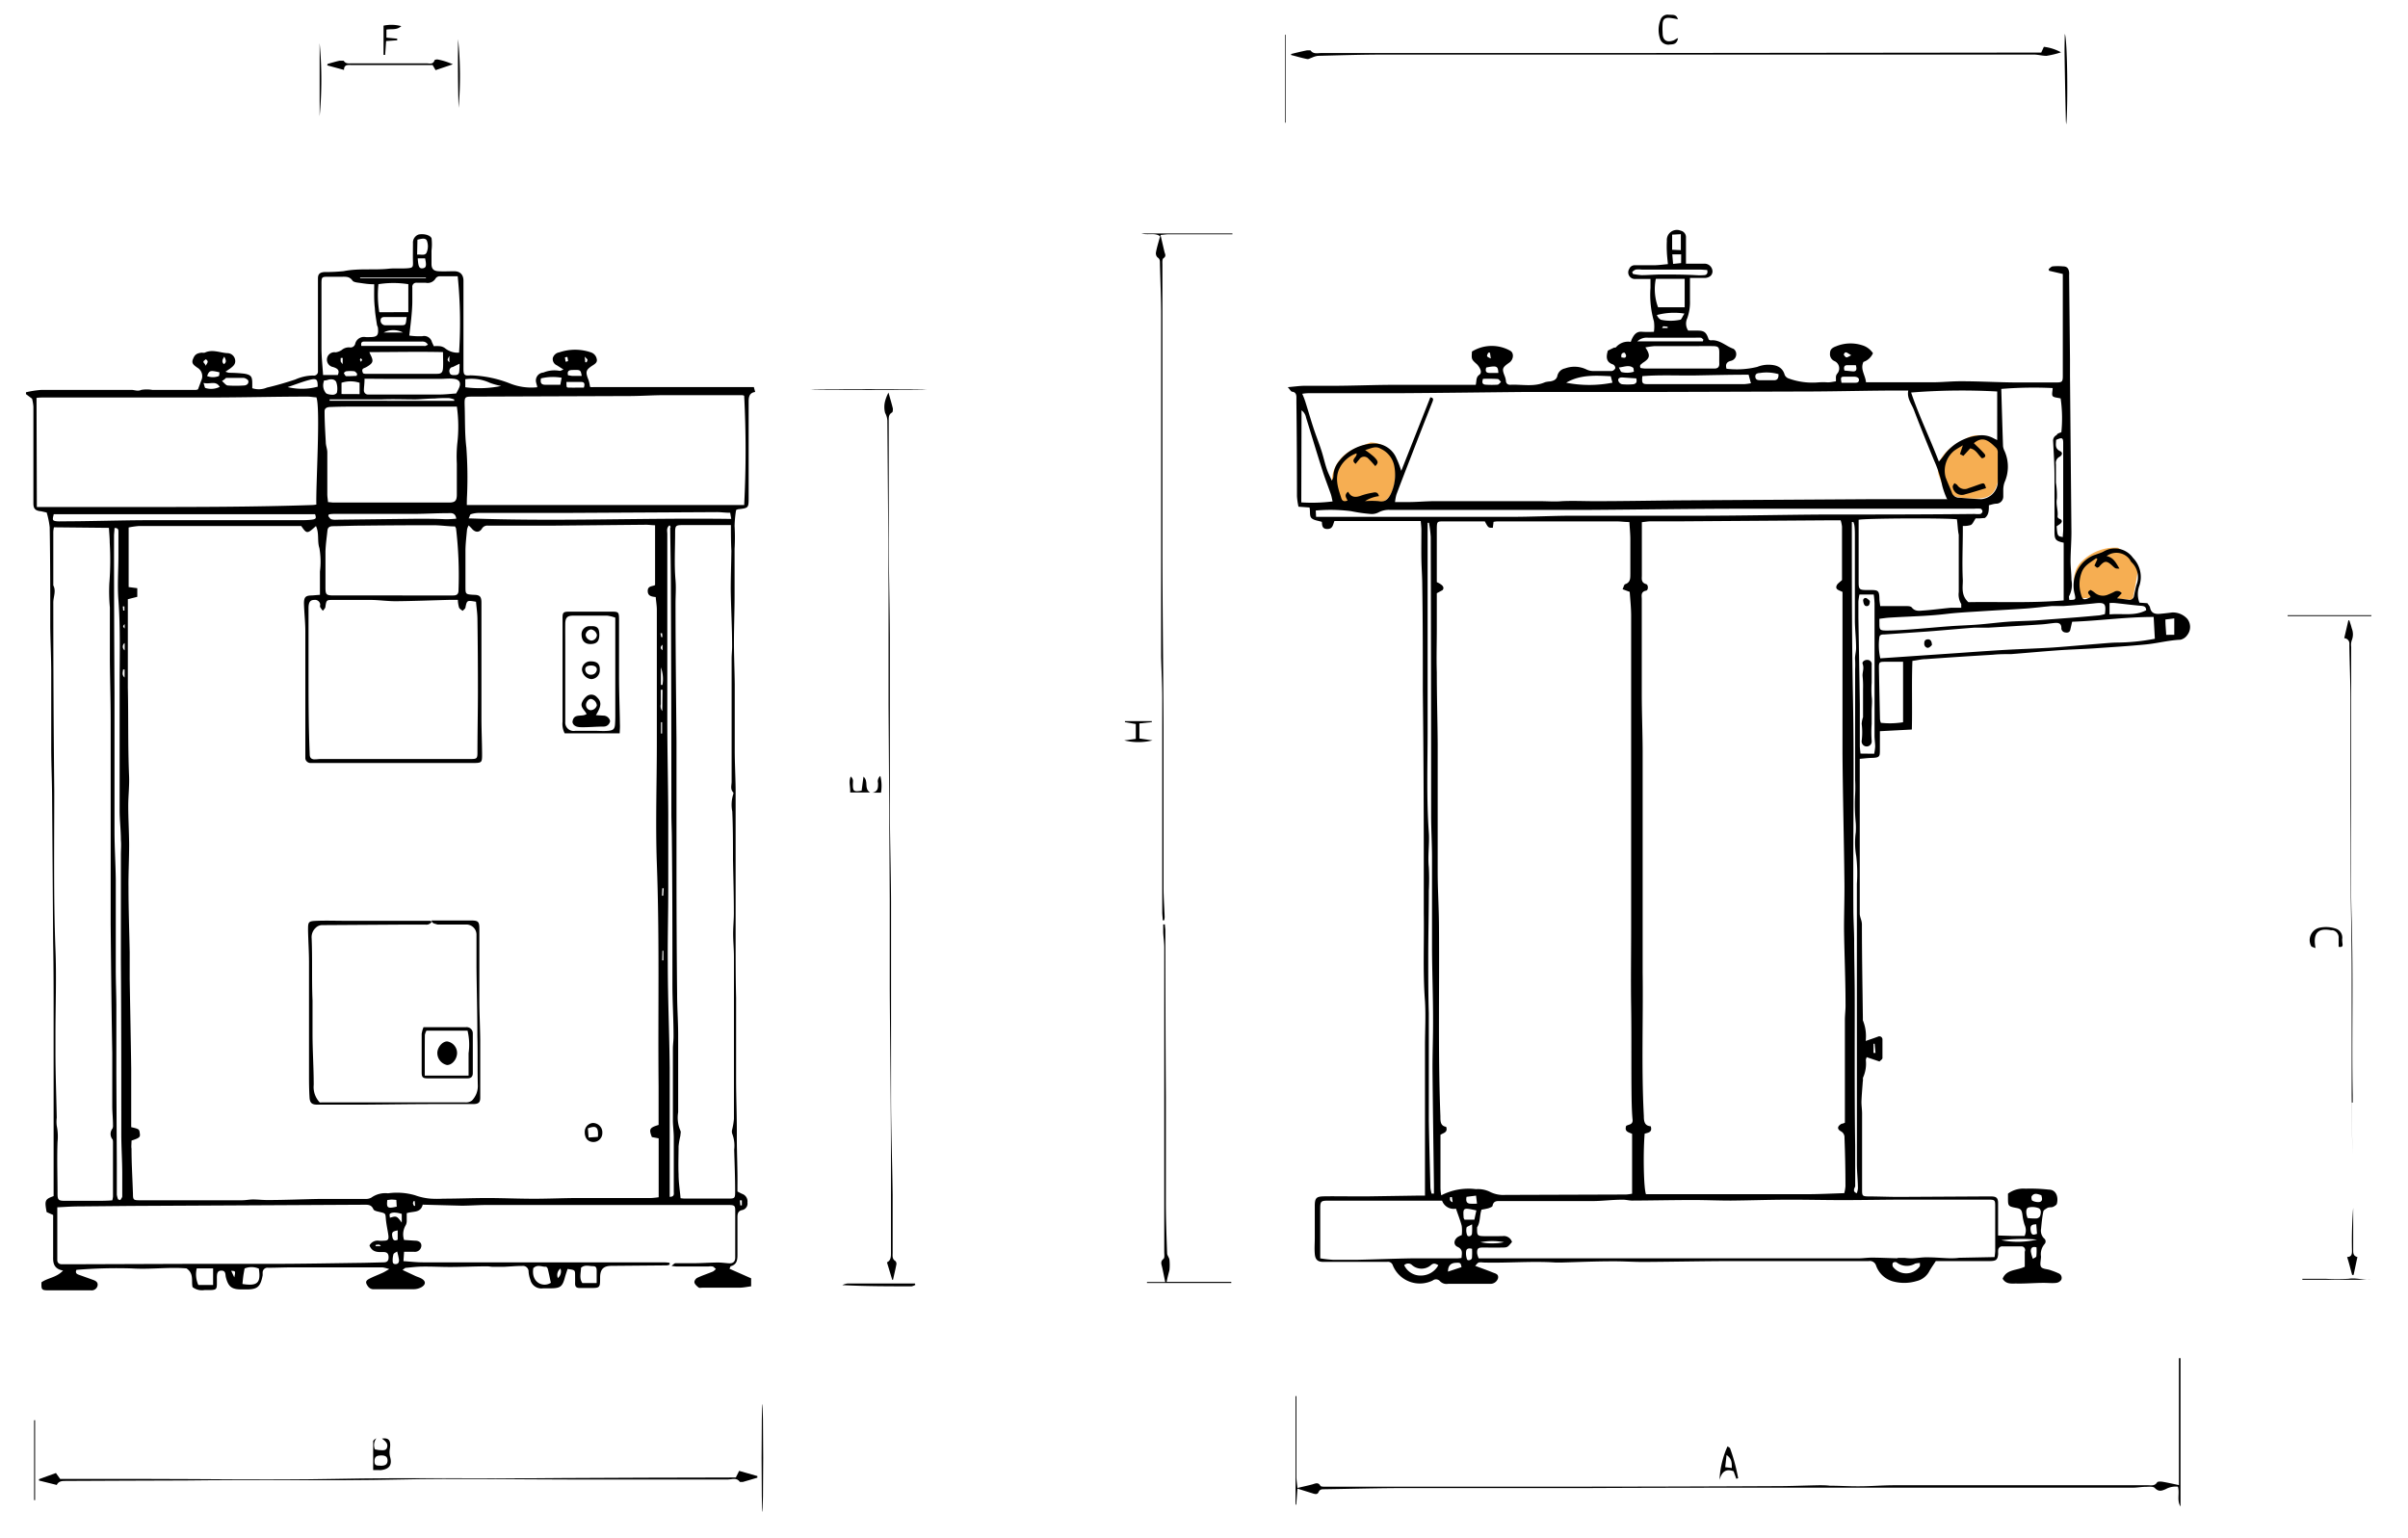 <svg xmlns="http://www.w3.org/2000/svg" viewBox="0 0 301.35 192.46"><defs><style>.cls-1{fill:#fff;}.cls-2{fill:#f6ae52;}</style></defs><g id="Livello_2" data-name="Livello 2"><g id="Livello_1-2" data-name="Livello 1"><rect class="cls-1" width="301.35" height="192.46"/><path class="cls-2" d="M169.82,56.05a4.59,4.59,0,0,0-3.16,4.5c.16,2.17,1.5,3,3.66,2.83s4.17-.16,4.34-4.16-3.17-3.84-3.17-3.84l-1.67.67"/><path class="cls-2" d="M245.82,55.05c-2,.83-3.83,2.67-3.16,4.5s.83,2.67,3.66,2.83,3.5-.33,4-3.5-.83-4-2.16-4.33a2.84,2.84,0,0,0-2.34.5"/><path class="cls-2" d="M266.87,75.05a15.08,15.08,0,0,1-3.25-.37l-3.75.25s-1.13-3.13.75-4.75A5.93,5.93,0,0,1,265,68.55c.5.13,2.63,2.13,2.5,3.13s-.62,3.37-.62,3.37"/><path d="M163.88,63.52l-1.38-.1a8.23,8.23,0,0,1-.19-1.32q0-5.85-.07-11.7c0-.21,0-.43,0-.64s0-.67-.52-.73c-.16,0-.29-.28-.56-.57.83-.07,1.43-.16,2-.17,1.14,0,2.27,0,3.41,0,2.43,0,4.86-.1,7.29-.12,3.31,0,6.62,0,9.94,0h.88c.13-.5,0-.94.45-1.26s0-1-.28-1.3c-.71-.63-.71-.63-.64-1.61a4.72,4.72,0,0,1,4.75-.12c.54.25.48,1.13-.08,1.51-.9.62-.94.77-.55,1.74a2.42,2.42,0,0,1,.13.53c0,.31.22.52.55.5,1.45-.07,2.94.3,4.35-.32a3.17,3.17,0,0,1,.64-.1c.44-.08.81-.22.91-.75a1.21,1.21,0,0,1,.95-.88,3.44,3.44,0,0,1,2.67.13,2,2,0,0,0,.79.2c.79,0,1.59,0,2.39,0a.62.62,0,0,0,.44-.36.54.54,0,0,0-.28-.46c-.85-.28-.91-.89-.65-1.74l.77-.37c.08,0,.22,0,.26-.07a2,2,0,0,1,1.83-.65c.07-.16.11-.3.18-.43.26-.51.58-.91,1.26-.83a14,14,0,0,0,1.46,0,4.72,4.72,0,0,0,0-1.31,12,12,0,0,1-.43-4.18V34.92c-.69,0-1.29,0-1.9,0a.83.83,0,0,1-.75-1.28.72.72,0,0,1,.73-.44c.77,0,1.54,0,2.31,0,.56,0,1.13-.08,1.79-.14-.05-.57-.11-1-.13-1.53a12.71,12.71,0,0,1,0-1.38,1.26,1.26,0,0,1,1.73-1.28.83.83,0,0,1,.66.88c0,.83,0,1.66,0,2.48V33l2.32,0a1,1,0,0,1,1,.95c0,.46-.32.78-.9.84-.31,0-.62,0-.92,0l-1,0c0,1,0,1.88,0,2.79a6,6,0,0,1-.34,2.26,1.58,1.58,0,0,0,.12,1.54c.36,0,.76,0,1.16,0,.89,0,1.12.24,1.41,1.13.07,0,.16.1.24.09,1.13-.13,1.9.73,2.86,1.06a.79.79,0,0,1,.34.66.85.85,0,0,1-.61.83c-.46.11-.8.32-.61,1a10.71,10.71,0,0,0,3.86-.23,3.67,3.67,0,0,1,1.33-.27c.89,0,1.79.18,2.1,1.28a.84.84,0,0,0,.52.45,8.69,8.69,0,0,0,3.68.48,8,8,0,0,1,1.2,0c.32,0,.65-.08,1-.13.05-.38-.1-.66.2-1a1,1,0,0,0-.36-1.53.94.94,0,0,1-.57-1c0-.5.33-.7.79-.87a4.75,4.75,0,0,1,3.22-.12,2.44,2.44,0,0,1,1.36,1,2,2,0,0,1-1.19,1.09c-.43.93.24,1.63.32,2.55h1.26c2.33,0,4.66,0,7,0,1.24,0,2.49-.14,3.74-.13,2.2,0,4.4.13,6.6.15,1.75,0,3.49,0,5.24,0,.7,0,.79-.1.79-.82,0-1.25,0-2.51,0-3.76v-9l-1.72-.4-.05-.21c.16-.12.32-.32.5-.34a6.93,6.93,0,0,1,1.29,0c.49,0,.7.23.77.73a2.26,2.26,0,0,1,0,.37L259.05,45c0,.7,0,1.39,0,2.09q.09,9.77.18,19.52c0,1.19-.1,2.39-.11,3.58,0,.8.11,1.59.11,2.39a3.11,3.11,0,0,1-.27,2c-.08.1,0,.34,0,.51.81,0,.82-.05.69-.67a4.12,4.12,0,0,1,1.94-4.71,2.9,2.9,0,0,1,.65-.28c.35-.14.7-.23,1-.39a2.78,2.78,0,0,1,3.69.78,3.43,3.43,0,0,1,.81,3.47,3,3,0,0,0,0,2.14l1,.07c.11.19.29.35.33.55.13.71.63.83,1.22.78s1-.1,1.54-.17a2.41,2.41,0,0,1,1.91.81,1.64,1.64,0,0,1,0,2,1.43,1.43,0,0,1-.86.6c-1.47.06-2.88.45-4.33.59-2.15.21-4.31.34-6.47.49-1.52.1-3.05.14-4.57.25-1.94.14-3.88.32-5.82.47-.77,0-1.54,0-2.3.08q-4.21.25-8.42.55c-.51,0-1,.14-1.64.22-.11,2.84,0,5.68-.07,8.59l-4,.21c0,.81,0,1.6,0,2.39s-.06.91-.94.95c-.49,0-1,.07-1.58.12v1q0,9.18,0,18.35c0,.49.27.86.27,1.38,0,3.87.07,7.75.12,11.63,0,.12,0,.27,0,.37a5.16,5.16,0,0,1,.35,2.58c.58-.2,1.06-.36,1.54-.54a.39.39,0,0,1,.56.31c0,.79,0,1.59,0,2.38,0,.14-.23.27-.37.42l-1.6-.54a1.44,1.44,0,0,0-.11.35,4.23,4.23,0,0,1-.32,2.14c-.09.15,0,.36-.06.55-.06.85-.14,1.7-.17,2.55,0,.49.08,1,.08,1.46,0,3,0,6,0,9V149c0,.67.07.73.74.75,1.29,0,2.58.06,3.87.06l10.85-.06c.21,0,.43,0,.64,0,.65,0,.91.14.92.78,0,1,0,2,0,3v1.11l1.67.05h1.65a1.63,1.63,0,0,0,0-1.38,6.53,6.53,0,0,1-.27-1.24c-.09-.64-.19-.78-.81-.89-1-.19-1-.25-1-1.26,0-.19,0-.37,0-.52a3.25,3.25,0,0,1,2.2-.62,20.64,20.64,0,0,1,2.93.12c.85,0,1.2.85,1,1.71,0,.18-.3.36-.5.45s-.5,0-.72.14-.46.26-.49.44c-.14.71-.21,1.43-.28,2.15a1.37,1.37,0,0,0,.36,1.2.48.48,0,0,1,.07.73,1.93,1.93,0,0,0-.44,1.54c0,.44-.17,1,0,1.29s.76.28,1.16.42.69.24,1,.39a.61.61,0,0,1,.38.82.89.89,0,0,1-.63.39c-.52.06-1,0-1.57,0-1.15,0-2.31.11-3.46.08-.57,0-1.25.11-1.68-.6.49-1.21,1.75-1,2.77-1.5,0-.56,0-1.23,0-1.89A.46.46,0,0,0,253,156h-2.38a.51.51,0,0,0-.56.48,3.54,3.54,0,0,0,0,.46c-.06.72-.24.89-1,.9h-6.8c-.3.47-.61.89-.85,1.34a2.44,2.44,0,0,1-1.58,1.17,5.37,5.37,0,0,1-3.05,0,3.14,3.14,0,0,1-2-1.95.81.81,0,0,0-.9-.56q-5.44,0-10.87,0c-1.93,0-3.87,0-5.8,0-3.86,0-7.72.09-11.58.11-1.27,0-2.54-.09-3.81-.08-2.13,0-4.27.09-6.4.15-.25,0-.5,0-.74,0-3-.2-6.06.09-9.08,0a1.65,1.65,0,0,0-.55,0c-.16.07-.27.25-.44.42.81.3,1.52.55,2.21.83.32.13.76.2.65.73a1,1,0,0,1-1,.69c-.77,0-1.54,0-2.31,0l-2.94,0a1.13,1.13,0,0,1-1-.32.66.66,0,0,0-.92-.1,3.65,3.65,0,0,1-5-1.9.63.63,0,0,0-.71-.43c-1.16,0-2.32,0-3.49,0l-4.5,0c-.7,0-1-.28-1.06-1s0-1.35,0-2c0-1.32,0-2.64,0-4,0-1,.2-1.18,1.15-1.2s2.05,0,3.08,0l2.63,0,5.83-.09h1.1c0-.43,0-.79,0-1.15V130.92c0-1.88.11-3.75,0-5.61-.28-3.68-.09-7.36-.15-11,0-2.24,0-4.48,0-6.73q0-10.55-.12-21.09c0-4.39,0-8.77-.07-13.16,0-1.11-.09-2.23-.11-3.35s0-2.44,0-3.66c0-.36-.05-.71-.08-1.11H167c-.19.44-.19,1-.89,1s-.64-.52-.69-.89c-.48-.16-1-.19-1.29-.47S164,64,163.88,63.52Zm67,77V139c0-3.77,0-7.55,0-11.33,0-.67.1-1.34.08-2,0-3.15-.15-6.3-.19-9.45,0-2,.08-4,.05-6-.06-5.29-.2-10.59-.24-15.88,0-6.36,0-12.72,0-19.08V74.09c-.38-.21-.91-.27-.75-.75.09-.29.44-.49.69-.74,0-2.2,0-4.44,0-6.68a4.43,4.43,0,0,0-.17-.8h-.91l-18.86.13c-1.32,0-2.64,0-4,0-.35,0-.71.07-1.11.11V68c0,1.32,0,2.64,0,4,0,.44-.12.91.53,1.11.3.08.3.76,0,.82-.7.14-.54.64-.54,1.07,0,3.92,0,7.85,0,11.77,0,2.41.1,4.82.11,7.22,0,4.11,0,8.22,0,12.33,0,5.13,0,10.25,0,15.38.08,6-.17,12,.15,18,0,.69.1,1.21.86,1.27.25.79-.38.8-.76.93-.21,2.59-.11,6.94.17,7.57.14,0,.29,0,.44,0l8.81,0c3.63,0,7.25,0,10.87,0,1.55,0,3.1-.08,4.69-.13a4.54,4.54,0,0,0,.15-.87q0-3-.12-6.06a.84.84,0,0,0-.45-.81c-.51-.29-.45-.62.07-.94C230.61,140.64,230.72,140.6,230.84,140.54Zm-50.47,9.07a7.38,7.38,0,0,1,4.3-.75,3.46,3.46,0,0,1,1.68.3,3.71,3.71,0,0,0,2,.42l15.1-.05a5.9,5.9,0,0,0,.76-.1v-7.49c-.38-.2-1-.24-.74-1,.29-.19.86-.13.8-.77-.08-.81-.1-1.63-.12-2.44-.06-3.94,0-7.88-.06-11.82-.05-3.22,0-6.43,0-9.65V84.36c0-2.43,0-4.86,0-7.28,0-1-.11-2-.18-3l-.89-.33c.13-.27.18-.58.32-.63.7-.23.64-.8.65-1.34,0-1.42,0-2.83,0-4.24,0-.73-.08-1.45-.12-2.2-.6,0-1.08-.08-1.57-.08l-7.71,0h-7.28a3.32,3.32,0,0,0-.44.06l-.09.74c-.57,0-.57,0-1-.8-1.7,0-3.42,0-5.14,0-.82,0-.86,0-.87.91,0,1.54,0,3.08,0,4.61v2.08c.73.33,1,.66.72,1l-.72.39c0,1.5,0,3,0,4.42,0,1.84-.06,3.67,0,5.5,0,3,.09,6,.11,8.93,0,5.31,0,10.62,0,15.93,0,2.23.14,4.46.16,6.69.07,8-.13,16,.18,24,0,.65,0,1.2.72,1.32.25.73-.39.76-.71,1,0,2.25,0,4.46,0,6.67A5,5,0,0,0,180.37,149.61Zm63.28-87.07a10,10,0,0,1-.63-1.73,14.71,14.71,0,0,0-1-3.11c-.87-2.11-1.73-4.23-2.54-6.36-.29-.77-.9-1.46-.71-2.44h-1.07c-3.61,0-7.23.1-10.85.12l-19.53.06c-4.32,0-8.64,0-13,0-1.2,0-2.4,0-3.59,0-5.06.05-10.12.12-15.18.15-3.81,0-7.62,0-11.43,0-.38,0-.76,0-1.19.08a9.69,9.69,0,0,1,.39,1c.34,1.07.65,2.16,1,3.23s.69,1.89,1,2.85c.25.75.41,1.53.66,2.27.17.52.42,1,.64,1.51a.88.88,0,0,0,.21-.58,3,3,0,0,1,.7-1.84A5.76,5.76,0,0,1,172,55.51a3,3,0,0,1,2.75,1.83,10.82,10.82,0,0,1,.61,1.6L179,49.73c.49.07.35.35.23.66q-1.37,3.45-2.7,6.9c-.6,1.54-1.2,3.08-1.78,4.63a5.87,5.87,0,0,0-.17.92h1.7c1,0,2.06-.1,3.08-.11,1.72,0,3.44,0,5.16,0H190c.92,0,1.84,0,2.76,0s1.78.08,2.68,0c1.38-.07,2.76,0,4.14,0,3.53,0,7.06-.07,10.58-.1l24-.15h9.45Zm-58.28,88.87c-.27.77-.13,1.57-.56,2.23,0,.07,0,.18,0,.28,0,.7.08.8.77.82s1.6,0,2.4,0a1.07,1.07,0,0,1,1.2.73c-.57.69-.57.69-1.29.7s-1.6,0-2.4,0c-.59,0-.7.16-.67.73a2.89,2.89,0,0,0,.19.62h47.49c.57,0,1.13-.09,1.7-.09,1.05,0,2.1.06,3.15.08.06,0,.12-.05.18-.05.26,0,.52,0,.78,0a7.72,7.72,0,0,0,.82.06c.65,0,1.3-.14,1.94-.13,1,0,1.93.09,2.89.12.39,0,.77,0,1.15-.06l4.46-.09a6.91,6.91,0,0,0,.08-.75q0-2.76,0-5.52c0-.88,0-.92-.95-.92-3.37,0-6.74,0-10.12,0-2.66,0-5.33.06-8,.06-2.36,0-4.72-.06-7.08-.05s-4.63.09-6.94.11c-1.57,0-3.13-.07-4.69-.07-2.55,0-5.09.06-7.64.07-.42,0-.85-.13-1.27-.11-1.21,0-2.43.16-3.65.17-3.83,0-7.66,0-11.5,0-.45,0-.93-.08-1.06.58,0,.14-.33.25-.52.32A8.3,8.3,0,0,1,185.37,151.41Zm72.56-97.3a17.46,17.46,0,0,0-.09-4.22c-.42-.11-.86-.11-1-.3s0-.64,0-1a49.62,49.62,0,0,0-6.43.11c.07,2.45.14,4.81.22,7.16a1.79,1.79,0,0,0,.19.61,4.82,4.82,0,0,1,0,3.92,2.92,2.92,0,0,0-.16.89c0,.3,0,.61,0,.92a.89.89,0,0,1-.8.86c-.35,0-.7.13-1,.2,0,.63,0,1.2-.5,1.59l-.62.05-.53,0c-.24.33-.36.7-.61.83a2.84,2.84,0,0,1-1,.12c0,.15,0,.3,0,.45,0,2.12-.11,4.24,0,6.36,0,.87-.24,1.87.69,2.73,3.85-.07,7.86.13,11.93-.22V67.93c-1-.22-1.15-.38-1.15-1.38,0-1.44,0-2.88,0-4.33,0-.88,0-1.77,0-2.66,0-1.44-.1-2.88-.17-4.31a.77.77,0,0,1,.47-.81C257.37,54.32,257.62,54.23,257.93,54.11ZM244.9,65c-1.33-.18-11.58-.13-12.3.06,0,.28,0,.58,0,.88v4.23c0,.89,0,1.78,0,2.68s.09,1,1,1c.16,0,.31,0,.46,0,1,0,1.11.08,1.14,1.08,0,.29.06.59.1.93,1.13,0,2.16,0,3.2,0,.26,0,.62,0,.75.17.43.55,1,.41,1.52.38,1.13-.08,2.25-.24,3.37-.34.41,0,.83,0,1.3,0,0-.25,0-.4,0-.47a2.27,2.27,0,0,1-.31-1.5c0-2.39,0-4.78,0-7.17C245,66.35,245,65.71,244.9,65ZM165.22,157.5a15.63,15.63,0,0,0,1.58.18c1,0,2.08,0,3.12,0,2.23-.05,4.45-.14,6.67-.18,1.81,0,3.63,0,5.44,0,.29,0,.58,0,.87-.05.06-.63.18-1.08-.5-1.39-.52-.24-.48-.83,0-1.21a2.37,2.37,0,0,1,.53-.26,4.83,4.83,0,0,0,0-1.15c-.18-.69-.45-1.36-.72-2.16a1.54,1.54,0,0,1-1.74-1H166.22c-.91,0-1,.08-1,1,0,.46,0,.92,0,1.38Zm70.09-75.1,9.83-.67c1.83-.13,3.66-.26,5.49-.37,2.07-.12,4.15-.18,6.22-.31,1.89-.13,3.78-.31,5.67-.46.73-.06,1.47-.13,2.2-.16a26.18,26.18,0,0,0,4.95-.48l-.15-2.73c-3.48,0-6.82.48-10.2.6-.08.35-.16.68-.23,1s-.32.4-.63.34a.54.54,0,0,1-.49-.57c0-.56-.36-.66-.81-.62s-1.08.14-1.63.18c-2.23.15-4.46.28-6.69.41-.58,0-1.17,0-1.75,0-2,.15-3.9.33-5.85.48l-5.4.37c-.29,0-.62,0-.65.38A7.47,7.47,0,0,0,235.31,82.4ZM164.7,64.69h1.13q11.7,0,23.4,0c2.4,0,4.8-.12,7.2-.14,2.18,0,4.35,0,6.52,0,3.28,0,6.57,0,9.85,0,5.17,0,10.35-.12,15.52-.15,6.27,0,12.53,0,18.8-.07a3.54,3.54,0,0,0,.73,0,.45.45,0,0,0,.25-.32.46.46,0,0,0-.22-.34,4.57,4.57,0,0,0-.83,0H227.8l-9.3,0c-6.54,0-13.07.11-19.61.15-3.22,0-6.44,0-9.66,0H173.92a2.74,2.74,0,0,0-1.4.31,1.79,1.79,0,0,1-1,.2,19.91,19.91,0,0,1-2.44-.35,20.37,20.37,0,0,0-4.42-.08Zm77.94-6.92a8,8,0,0,0,.57-.68,6,6,0,0,1,4.19-2.55,3.07,3.07,0,0,1,2.11.33l.43.21V49a80.23,80.23,0,0,0-10.77.13C240.13,52,241.49,54.76,242.64,57.77ZM235.2,77.45a4.43,4.43,0,0,0,0,.47c0,.9,0,1,.9,1s2-.07,3-.14c1.65-.12,3.29-.28,4.93-.4,1.22-.09,2.44-.12,3.66-.22s2.3-.24,3.45-.33,2.39-.1,3.58-.17l4.38-.33c1.22-.09,2.43-.2,3.65-.31a6.57,6.57,0,0,0,.67-.16c.17-1.3,0-1.48-1.22-1.35s-2.61.25-3.92.34c-.49,0-1,0-1.46,0-1.07.09-2.13.23-3.19.31-1.86.13-3.71.22-5.56.34-1.46.1-2.92.16-4.38.33-2.36.29-4.75.32-7.13.47C236.11,77.32,235.69,77.39,235.2,77.45Zm10.08-20.62.36-1.09c-.43.26-.78.45-1.09.68a3.22,3.22,0,0,0-1.07,3.3c.24.66.54,1.29.79,1.94a.92.92,0,0,0,.83.63c.94.07,1.89.16,2.83.19a2.26,2.26,0,0,0,2.08-2c0-1.26,0-2.51,0-3.77a.87.87,0,0,0-.15-.59c-1.08-1.1-1.77-1.52-2.84-.65.44.44.92.86,1.33,1.34.24.3,0,.5-.32.55-.47-.4-.71-1.09-1.47-1.24l-.85.94Zm-76.64,5.82c-.14-.34-.49-.67.07-1.11.39.78,1,.74,1.69.47a8.49,8.49,0,0,1,1.32-.33c.36-.08.72-.14.85.42a4.14,4.14,0,0,0-1.75.63,9.55,9.55,0,0,1,1.72,0c.81.16,1.18-.27,1.5-.88a5.67,5.67,0,0,0,.44-3.56,3,3,0,0,0-1.71-2.13c-.66-.4-1.25,0-1.93.17a9.72,9.72,0,0,1,1.13.87c.55.56.54.73.14,1.14-.28-.31-.55-.64-.86-.93a.71.71,0,0,0-1.15.1c-.15.17-.29.35-.45.55-.73-.56.25-.82.11-1.32a3.79,3.79,0,0,0-2.11,1.84c-.66,1.3-.18,2.56.22,3.8C168,62.78,168.31,62.78,168.64,62.65Zm10.52,86.75h.29c0-.33,0-.65,0-1-.06-4.9-.14-9.8-.18-14.71,0-2,.08-4,.07-6.07,0-2.91-.11-5.82-.13-8.74,0-3.82,0-7.65,0-11.48,0-1.79-.11-3.58-.11-5.37q0-17.41-.05-34.82a15.28,15.28,0,0,0-.22-1.77h-.17v1c0,8.29,0,16.59,0,24.88,0,4.29-.15,8.58.15,12.88.1,1.44-.15,2.9,0,4.36a28.62,28.62,0,0,1,0,2.93c0,2.78-.07,5.56-.07,8.35,0,2.31,0,4.63.07,6.95,0,1.68,0,3.37,0,5.06,0,1.28,0,2.57,0,3.86,0,1.53,0,3.06,0,4.59.05,2.8.13,5.6.2,8.39A5.05,5.05,0,0,0,179.16,149.4Zm53.21-.05a2.49,2.49,0,0,0,.14-.59c0-1-.13-2.08-.13-3.12q0-11.88,0-23.78c0-3.74,0-7.49,0-11.23a19,19,0,0,0-.08-3.46,9.82,9.82,0,0,1-.06-3,8.68,8.68,0,0,0,0-1.14,24.24,24.24,0,0,1-.08-3.61,17.42,17.42,0,0,0,0-1.77q0-7,0-13.91a10.46,10.46,0,0,0,0-1.12c-.06-.5.13-1,.12-1.54,0-1.14-.14-2.27-.15-3.41,0-3.54,0-7.07,0-10.6,0-.43,0-.86-.06-1.29a1.71,1.71,0,0,0-.13-.44h-.19c0,.35,0,.7,0,1,0,7,0,14,.14,21,.17,8.78,0,17.57.05,26.35,0,1.27.08,2.55.1,3.82,0,2.23.06,4.47.07,6.7s0,4.72,0,7.07c0,4.06,0,8.11.06,12.16,0,1.69,0,3.38,0,5.07C232,148.82,231.87,149.18,232.37,149.35Zm32.87-78.18c-.49,0-.49,0-.77-.25-.86-.81-1.08-.8-1.83.08,0,0-.11,0-.2.07l-.33-.28.37-.81-.16-.12c-.69.56-1.54.88-1.86,1.93a4.21,4.21,0,0,0-.08,2.41c.22.89.34,1,1.24.54,0-.29-.68-.54,0-.9a3,3,0,0,1,.5.32,1.58,1.58,0,0,0,1.72.25,7.19,7.19,0,0,0,.75-.34.72.72,0,0,1,.94.18l-.59.63,1.47.19a.55.55,0,0,0,.65-.5c.09-.45.18-.89.3-1.34a2.57,2.57,0,0,0-.61-2.86,1.65,1.65,0,0,1-.2-.31,2.07,2.07,0,0,0-2.92-.46C264.51,69.79,264.81,70.45,265.24,71.17Zm-30.7,23.17a5.79,5.79,0,0,0,.13-.89c0-.46-.08-.91-.08-1.37,0-5.51,0-11,0-16.55a10.59,10.59,0,0,0-.1-1.12H232.7a7.23,7.23,0,0,0-.13.9c0,.67,0,1.34,0,2,.06,3.62.13,7.24.18,10.85,0,1.72,0,3.44,0,5.16,0,.32.05.65.08,1ZM205.31,46.06a4.61,4.61,0,0,0,.58.07h8.65c.42,0,.63-.18.62-.61s0-.93,0-1.39c0-.68-.13-.8-.82-.81s-1.53,0-2.29,0h-5a10.72,10.72,0,0,0-1.14.16c.66,1,.59,1.36-.33,1.94C205.4,45.6,205.12,45.67,205.31,46.06ZM162.85,62.88a20.51,20.51,0,0,0,3.92-.12c-.09-.35-.13-.65-.23-.93-.35-1-.75-2-1.09-3.09-.69-2.15-1.33-4.31-2-6.46a1.42,1.42,0,0,0-.57-.92Zm75.31,19.95c-.79,0-1.46,0-2.13,0-.87,0-.9,0-.89.87q.06,3.17.13,6.32a2,2,0,0,0,.11.45,10.34,10.34,0,0,0,2.78-.07ZM218.83,46.9c-2.25,0-4.4.05-6.54.09s-4.52-.09-6.76.09c-.08.9,0,1,.68,1,.95,0,1.9,0,2.85,0h9.24a7.19,7.19,0,0,0,.82-.11Zm-8-12h-3.61a6.47,6.47,0,0,0,.28,3.56h3.33Zm46.55,31c.11,1.21.11,1.21.77,1.32,0-.31.05-.61.05-.9V57.57c0-.71,0-1.42,0-2.12s-.17-.71-.89-.39c0,.52-.2,1.07.51,1.41.36.17.25.53-.09.71a.87.87,0,0,0-.44.92c0,.77,0,1.54,0,2.31a10.27,10.27,0,0,1,.12,2c-.14.78.19,1.5.08,2.25a.35.35,0,0,0,.2.26c.27.08.41.26.29.47S257.61,65.69,257.37,65.89ZM204.26,34.05l.1.24a7.87,7.87,0,0,0,1.07.15c.81,0,1.63-.08,2.44-.08,1.45,0,2.91,0,4.36.08a6.68,6.68,0,0,0,1,0c.25,0,.56-.14.41-.65-.29,0-.61-.05-.94-.05h-7.27a3,3,0,0,0-.73,0A1.31,1.31,0,0,0,204.26,34.05ZM196,47.9a15,15,0,0,0,5.79,0l-.21-.81C199.66,47,197.76,46.87,196,47.9Zm68,29c1.61-.15,3.15.25,4.58-.52,0-.49-.32-.53-.68-.56-1.06-.09-2.12-.23-3.18-.34a4.74,4.74,0,0,0-.72,0Zm-50.9-34.17.07-.23c-.1-.08-.2-.21-.31-.23a5.93,5.93,0,0,0-.73,0h-5.87a1.71,1.71,0,0,0-1.36.46ZM180,158.36c-.41-.26-.65-.26-.94,0a1.79,1.79,0,0,1-2.33,0,.69.69,0,0,0-1,0,2.25,2.25,0,0,0,2.19,1.29A2.46,2.46,0,0,0,180,158.36Zm60.32-.27a2.09,2.09,0,0,0-.65.07,2.07,2.07,0,0,1-2.32-.16.45.45,0,0,0-.46.06.57.57,0,0,0,0,.49,2.08,2.08,0,0,0,3.36-.05C240.29,158.42,240.26,158.27,240.27,158.09ZM210.8,39.25a8.35,8.35,0,0,0-3.45.18,1.15,1.15,0,0,0,.5.59,5.86,5.86,0,0,0,2.43,0C210.43,40,210.56,39.6,210.8,39.25Zm11.77,7.58a5.37,5.37,0,0,0-2.35-.14c-.26,0-.58.09-.55.47s.31.43.6.43c.57,0,1.15,0,1.73,0C222.42,47.6,222.59,47.36,222.57,46.83Zm31.16,105.62a6.83,6.83,0,0,0,1.09.06.6.6,0,0,0,.48-.29c.11-.34.2-.81-.17-1a2.16,2.16,0,0,0-1.21-.1c-.34.06-.36.44-.33.75S253.68,152.23,253.73,152.45Zm18.37-73V77.4l-1.11.14c0,.71.07,1.3.1,1.92ZM210.35,31.31v-2l-1.09.06c0,.4,0,.7,0,1s0,.53,0,.89ZM184.76,151.5c-1.68-.36-1.68-.36-1.59.95a2.34,2.34,0,0,0,.11.21h1.23Zm20-104.14L203,47.24c-.29,0-.54.11-.48.4a.68.68,0,0,0,.45.45,7.13,7.13,0,0,0,1.46,0C204.8,48,204.88,47.79,204.77,47.36Zm25.69.55h1.63c.25,0,.53,0,.56-.32s-.29-.43-.56-.44c-.42,0-.85,0-1.27,0S230.32,47.21,230.46,47.91Zm20,107.32a10.82,10.82,0,0,0,4.48-.08A21.45,21.45,0,0,0,250.46,155.23ZM185.6,47.41c-.19.5-.06.72.34.74a11.84,11.84,0,0,0,1.46,0c.16,0,.3-.23.45-.35-.14-.12-.27-.35-.41-.36C186.81,47.39,186.19,47.41,185.6,47.41Zm24.79-15.57h-1.11l.1,1.19,1-.1ZM202.59,46c.17.3.23.53.35.57a2.8,2.8,0,0,0,1.54-.05c-.06-.22,0-.46-.16-.53C203.81,45.66,203.29,45.92,202.59,46ZM182.9,158.6c-.09-.54-.15-.58-.75-.54s-.94.35-.94,1.1Zm72.56-9c-.41-.13-.86-.36-1.2.12-.08.12,0,.51.05.54a1.54,1.54,0,0,0,.92.19C255.65,150.35,255.58,150,255.46,149.6ZM186,46c-.14.42-.07.69.46.68h1.05C187.48,45.81,187.3,45.74,186,46Zm46.27-.29c-.42,0-.78,0-1.13,0s-.44.3-.31.67l1,.1C232.31,46.53,232.41,46.27,232.25,45.71ZM183.53,149.8c-.08.44-.05.77.37.85a5.76,5.76,0,0,0,.94,0l-.12-1Zm1.74,5.68a7.51,7.51,0,0,0,2.95,0A7.7,7.7,0,0,0,185.27,155.48Zm-1.05.83c-.46-.13-.71,0-.74.31a2.23,2.23,0,0,0,.11,1c.09.23.58.1.62-.18A9.84,9.84,0,0,0,184.22,156.31Zm70.64-.19c-.62-.16-.73.18-.71.53a4.45,4.45,0,0,0,.26.91c.15-.11.41-.19.43-.32A7,7,0,0,0,254.86,156.12Zm-70.64-2.88c-.36.21-.67.29-.69.42a1.66,1.66,0,0,0,.08.94c.11.26.56.13.6-.18A8.52,8.52,0,0,0,184.22,153.24Zm70.61,0c-.65,0-.79.23-.69.84s.42.46.78.35Zm-51.9-108.5c.23,0,.49.17.57-.19,0-.12-.14-.41-.23-.41C202.91,44.17,202.84,44.42,202.93,44.78Zm31.53,87.05.25,0-.11-1.15h-.14Zm-2.82-87.35c-.37-.21-.51-.34-.65-.34s-.26.23-.24.3.2.32.32.33S231.36,44.63,231.64,44.48Zm-45.18-.3-.21,0c-.24.48-.24.48.32.73ZM181.7,149.83l-.23,0c0,.21-.13.47.32.65Zm27-108.77,0-.16a5.32,5.32,0,0,0-.56-.06s-.08.12-.15.22Z"/><path d="M52.9,150.78c-.27,1.09-1.22.79-2,1.07,0,.3,0,.6,0,.9a1.19,1.19,0,0,1-.13.61,2.21,2.21,0,0,0-.2,1.84l1.37.09c.54,0,.82.28.79.67a.81.81,0,0,1-.9.72c-.38,0-.77,0-1.26,0l-.08,1.17c.88.06,1.67.15,2.45.15q7.88,0,15.74,0H78.8c1.35,0,2.7,0,4,0,.35,0,.69,0,1,.07v.22a1.43,1.43,0,0,1-.34.09l-6.91.06c-1,0-1.43.39-1.45,1.41,0,1.37,0,1.37-1.37,1.36-.4,0-.8,0-1.2,0s-.57-.18-.56-.58,0-.67,0-1c0-.67,0-.67-.94-.8-.11.34-.24.7-.34,1.07-.3,1.13-.57,1.34-1.73,1.35h-1a1.41,1.41,0,0,1-1.59-1.08,3.66,3.66,0,0,1-.22-1,.7.7,0,0,0-.78-.72c-.8,0-1.59.08-2.38.11-.43,0-.86,0-1.29,0-.24,0-.48-.06-.73-.06-1.54,0-3.09.08-4.63.08-1.12,0-2.25-.06-3.37-.05-.73,0-1.46.09-2.19.16-.1,0-.19.12-.41.26l1.6.75c.22.1.46.17.68.28.65.32.7.77.09,1.13a2,2,0,0,1-1,.25c-1.62,0-3.25,0-4.88,0a.86.86,0,0,1-.8-.34c-.36-.5-.34-.72.22-1s1.06-.46,1.58-.7c.23-.1.44-.24.85-.47a4.28,4.28,0,0,0-.83-.22c-1.53,0-3,0-4.58,0h-6.8c-1,0-2,.05-2.94.05a.6.6,0,0,0-.69.58c0,.12,0,.24,0,.36-.28,1.47-.66,1.79-2.15,1.77h-.46c-1.27,0-1.69-.33-2-1.55-.07-.35,0-.79-.53-.8s-.6.34-.59,1c0,1.51.14,1.43-1.56,1.43a1.91,1.91,0,0,1-1.48-.37c-.18-.75.21-1.69-.76-2.34-2.18-.19-4.51.15-6.86,0a61.39,61.39,0,0,0-6.91.18c-.17.36,0,.52.31.62l1.73.62c.38.13.7.32.59.78a.76.76,0,0,1-.85.54H9.83c-1.26,0-2.52,0-3.78,0-.85,0-.89-.08-.86-1,.78-.57,1.88-.58,2.7-1.47-1.1-.21-1.26-.86-1.24-1.7,0-1.63,0-3.25,0-4.87a3.21,3.21,0,0,0,0-.39l-.81-.36c-.28-1.45-.22-1.61.87-2V139.41c0-4,0-8,0-12,0-3.16,0-6.32-.06-9.48q-.06-8.88-.13-17.77c0-2.11-.1-4.22-.11-6.33,0-1.64,0-3.29,0-4.93s0-3.09,0-4.64c0-1.95-.1-3.89-.12-5.84,0-4.14,0-8.29-.07-12.43a10.41,10.41,0,0,0-.38-1.84L5.18,64c-.74-.07-1-.29-1-1V56c0-1.7,0-3.4,0-5.1a5.65,5.65,0,0,0-.17-1l-.76-.57,0-.23a12,12,0,0,1,1.95-.3c3.74,0,7.49,0,11.24,0,.41,0,.78.21,1.24,0a4.15,4.15,0,0,1,1.37,0H20.5l1.28,0h1.38c.46,0,.92,0,1.38,0a1,1,0,0,0,.24-.07c.14-.38.28-.74.41-1.11A1.24,1.24,0,0,0,24.67,46c-.34-.26-.74-.47-.54-1s.4-.79,1.13-.86a1.09,1.09,0,0,0,.37,0c.94-.45,1.86,0,2.79.06a1,1,0,0,1,1,.81c.11.56-.25.83-.61,1.11l-.59.4a2,2,0,0,0,.46.14,16.83,16.83,0,0,1,1.89.11c.86.15,1,.36,1,1.24,0,.17,0,.35,0,.58a2.59,2.59,0,0,0,1.84-.08c1.19-.27,2.36-.62,3.52-1A5.7,5.7,0,0,1,39.19,47a.5.5,0,0,0,.6-.54c0-.22,0-.43,0-.65,0-3.44,0-6.88,0-10.32,0-.21,0-.43,0-.64,0-.54.22-.75.79-.8A22.84,22.84,0,0,0,43,33.94c1.88-.38,3.78-.11,5.67-.31.75-.07,1.52,0,2.27-.05s.76-.15.74-.85,0-1.54,0-2.3a1.07,1.07,0,0,1,.69-1.07c.62-.15,1.52.06,1.64.49A6.38,6.38,0,0,1,54,31.37c0,.56,0,1.11,0,1.66s.2.88.86.92,1.35,0,2,0S58,34.32,58,35.13c0,2,0,4,0,6.06,0,1.62,0,3.24,0,4.87,0,.85.07,1,.87.92a14.51,14.51,0,0,1,4.91,1,7.21,7.21,0,0,0,3.45.49c0-.19-.09-.37-.12-.54A1,1,0,0,1,68,46.63a3.62,3.62,0,0,1,2.06-.21c.09,0,.21-.07.46-.17l-.84-.53a.85.85,0,0,1-.5-.9A1,1,0,0,1,70,44.1a6.11,6.11,0,0,1,3.94,0,1.08,1.08,0,0,1,.74.84c.1.4-.2.6-.5.79-.89.57-.94.81-.52,1.86a4.28,4.28,0,0,1,.17.79l.06.07s0,0,.08,0a1.26,1.26,0,0,0,.27,0H94.34l.17.61c-.69.1-.82.55-.82,1.18,0,4,0,8,0,12,0,1.35,0,1.35-1.34,1.5a2.25,2.25,0,0,0-.23.1,14,14,0,0,0-.19,2,24.61,24.61,0,0,1,0,2.85c0,2,0,3.91,0,5.86s-.08,3.86-.08,5.79c0,1.77.08,3.54.1,5.31,0,2.74,0,5.47,0,8.2,0,1.64.09,3.29.11,4.93,0,1.48,0,3,0,4.44,0,1.78,0,3.56,0,5.33,0,3,0,5.94,0,8.9,0,2.48,0,5,.06,7.44,0,3.37,0,6.73,0,10.1,0,2.46.11,4.92.09,7.38,0,2,.11,4,.08,6v.76a6.58,6.58,0,0,0,.59.3,1,1,0,0,1,.66,1.08.83.83,0,0,1-.68.95c-.5.12-.57.45-.57.89,0,1.57,0,3.14,0,4.7,0,.67-.08,1.22-.82,1.43-.06,0-.09.15-.18.32L94,160v1c-.48.06-.93.16-1.37.17-1.57,0-3.14,0-4.7,0-.16,0-.36.05-.46,0s-.5-.38-.56-.62.18-.53.37-.62c.63-.3,1.3-.51,1.94-.78a1.58,1.58,0,0,0,.37-.32c-.13-.1-.25-.26-.4-.31a1.67,1.67,0,0,0-.55,0h-4a5.94,5.94,0,0,1-.6-.08c.23-.17.35-.32.48-.33.73,0,1.46,0,2.19,0,1,0,2.08-.08,3.12-.09.46,0,.91.07,1.37.1s.8-.13.81-.7c0-2,0-3.93,0-5.9,0-.62-.1-.69-.81-.7q-3.12,0-6.26,0-12,0-24,0c-1,0-2.08.08-3.11.09Zm-36.44-8c0,.37-.05.71,0,1,0,1.89.12,3.78.18,5.67,0,.71.07.78.81.78H30.29c.46,0,.92-.1,1.37-.1.63,0,1.26.08,1.89.07,2.24,0,4.48-.11,6.71-.14,1.81,0,3.62,0,5.43,0a1.41,1.41,0,0,0,.78-.16,3,3,0,0,1,2.09-.54,8.12,8.12,0,0,1,3.37.24,7.36,7.36,0,0,0,2,.43,13.17,13.17,0,0,0,1.54,0c1.84,0,3.69-.08,5.53-.08s3.89.09,5.84.09c1.76,0,3.52-.08,5.29-.09h9.37a9,9,0,0,0,.93-.1v-7.37l-.85-.16c-.39-1-.3-1.17.84-1.52,0-1.6,0-3.23,0-4.85-.09-9.28.13-18.56-.22-27.84-.18-5.06,0-10.13,0-15.19q0-8.3,0-16.59c0-.51-.09-1-.14-1.6-.51-.06-1-.12-1-.77s.59-.55.92-.73V65.74c-.41,0-.77-.06-1.13-.06l-11.67.11H61.07a.77.77,0,0,0-.76.38c-.33.52-.84.49-1.26,0-.1-.12-.22-.23-.4-.41a1.89,1.89,0,0,0-.2.5c-.08.84-.18,1.69-.2,2.54,0,1.53,0,3.05,0,4.58,0,1,0,1,1,1.07.79,0,1,.2,1,1,0,1,0,2.08,0,3.11,0,2.31,0,4.61,0,6.92,0,1.46,0,2.92,0,4.37s.07,3,.08,4.51c0,1.08,0,1.14-1.15,1.14-2.85,0-5.7,0-8.56,0l-11.06,0c-.24,0-.49,0-.73,0s-.63-.22-.62-.65c0-.24,0-.49,0-.74,0-5,0-10.06,0-15.09,0-1.17-.14-2.33-.17-3.49,0-.8.21-1,1-1l1-.08V71.53a9.85,9.85,0,0,0-.07-2.93c-.29-.89,0-1.86-.43-2.76-1.09,1-1.15,1-1.84,0l-.34,0q-10,0-20,0a10.27,10.27,0,0,0-1.26.18v7.46l1.08.14,0,1.08L16,75v2.59c0,2.82,0,5.64,0,8.46.08,3.67,0,7.35.15,11,.06,1.27-.1,2.54-.1,3.81,0,1.62.1,3.24.11,4.85,0,1.8-.1,3.59-.08,5.39,0,2.7.1,5.39.15,8.09,0,1.1,0,2.2,0,3.3.06,3.76.14,7.53.19,11.3,0,2.14,0,4.29,0,6.43,0,.3,0,.6,0,.86,1,.23,1,.26,1.07.74S17.54,142.41,16.46,142.76ZM6.75,66a3.71,3.71,0,0,0-.08.54v6.73c.38.71,0,1.43,0,2.15q0,11.82.12,23.65c0,6.6-.1,13.2.15,19.8.14,3.49,0,7,0,10.5,0,.77,0,1.54,0,2.3,0,2.74.11,5.48.16,8.22a4.17,4.17,0,0,0,0,1,6.7,6.7,0,0,1,.1,2.05c-.08,2.14,0,4.29,0,6.44,0,.84.12.92,1,.92l3.67,0c.73,0,1.45,0,2.18-.06a2.6,2.6,0,0,0,.09-.47q0-3.36,0-6.72c0-.15,0-.35-.06-.44a1.08,1.08,0,0,1,0-1.36.93.93,0,0,0,.06-.44c0-.76-.08-1.52-.09-2.27,0-1.14,0-2.28,0-3.41s0-2.22,0-3.34c-.1-5.38-.15-10.76-.2-16.14,0-4,0-7.92,0-11.88,0-4.56,0-9.13,0-13.69,0-2.48-.08-5-.1-7.43,0-2.2,0-4.41,0-6.61a21.9,21.9,0,0,1-.07-3,36.7,36.7,0,0,0,.05-5.14c0-.57-.06-1.15-.1-1.83Zm84.72-.28c-.42,0-.67,0-.91,0-1.69,0-3.38,0-5.07,0-.94,0-1,.06-1,1,0,2-.12,4,.05,5.9.08,1,0,1.94,0,2.91,0,5.76.07,11.52.12,17.29l0,3.4v3.5c0,1.12,0,2.23,0,3.34,0,2,0,4,0,6q0,7.68.08,15.37c0,1.64.12,3.27.13,4.91,0,3.29,0,6.57,0,9.86a4.12,4.12,0,0,0,.28,2.32c.09.15,0,.42,0,.62a10.59,10.59,0,0,0-.23,1.33c0,1.17-.05,2.34,0,3.5,0,1,.16,2,.25,3a4.17,4.17,0,0,0,.53.05H91c1,0,1,0,1-1,0-1.71-.07-3.42-.12-5.13a4.18,4.18,0,0,0-.25-2,.93.93,0,0,1,0-.52,9,9,0,0,0,.22-1.33c0-6.75,0-13.51,0-20.26,0-1-.1-1.93-.1-2.9s.1-1.81.09-2.71c0-2.2-.07-4.4-.11-6.6,0-2,0-4-.09-6a4.4,4.4,0,0,1,.14-2.22s0-.13,0-.15c-.43-.41-.21-.93-.22-1.4,0-2.59,0-5.18,0-7.77s0-5.06,0-7.58c0-.55.07-1.1.06-1.65,0-2.32-.14-4.64-.17-7,0-1.61.06-3.23.08-4.85C91.48,68,91.47,66.88,91.47,65.72ZM4.61,63.46H16.73c7.48,0,15,0,22.42-.25a3.32,3.32,0,0,0,.44-.06c-.08-2.16.54-12.19,0-13.42-.33,0-.72-.09-1.11-.09-3.84,0-7.68.1-11.53.11-7.1,0-14.2,0-21.29,0-.36,0-.71,0-1.09.05Zm53.81-.25H93.13a132.48,132.48,0,0,0,0-13.68,1.17,1.17,0,0,0-.25-.07c-3.25,0-6.5,0-9.75,0-1.39,0-2.79.1-4.18.11l-19.7.07c-1.1,0-1.13,0-1.1,1.14.06,1.74,0,3.47.21,5.22a51.82,51.82,0,0,1,.09,6C58.43,62.34,58.42,62.71,58.42,63.21ZM57.3,75.08h-1c-2.26.06-4.52.15-6.79.17-1,0-2-.14-3-.16-1.59,0-3.19,0-4.79,0-.88,0-.87,0-1,.87,0,.17-.2.32-.31.49a2.48,2.48,0,0,1-.34-.46c-.05-.1,0-.24,0-.36a.65.65,0,0,0-.74-.54c-.51,0-.71.27-.72,1,0,2.55,0,5.1,0,7.65,0,3.56,0,7.12.15,10.68,0,.38.16.58.51.62A6,6,0,0,0,40,95l14.91,0c1.35,0,2.7,0,4.05,0,.69,0,.78-.08.79-.71,0-2.68.06-5.37.06-8q0-4.36-.06-8.73c0-.76-.12-1.51-.18-2.24-1.13-.2-1.13-.19-1.32.7,0,.16-.23.29-.35.44-.16-.13-.37-.24-.45-.41A3.91,3.91,0,0,1,57.3,75.08ZM46.24,155.89a1.14,1.14,0,0,1,1.16-.6,3.42,3.42,0,0,0,.64,0c.53,0,.63-.17.56-.7s-.25-1.31-.31-2,0-.72-.76-.89c-.29-.07-.73-.15-.8-.34-.26-.62-.73-.57-1.22-.57l-9.54.05-19.61.1L9.8,151c-.85,0-1.7.07-2.63.11,0,2.25,0,4.42,0,6.6,0,.36.24.54.61.53h.74l15-.05c3.47,0,6.93,0,10.4,0,3.87,0,7.74-.08,11.62-.13L48,158c.41,0,.62-.16.63-.59s-.12-.71-.69-.7S46.59,156.79,46.24,155.89Zm10.93-105H45.08c-1.22,0-2.45,0-3.67.05-.41,0-.8.09-.79.56,0,1.28.08,2.56.15,3.84,0,.42.18.83.19,1.25,0,1.75,0,3.5,0,5.26,0,.32.06.64.09,1,.29,0,.47.05.66.05H56.17c.76,0,1-.19,1-1,0-1.29,0-2.58,0-3.87a16.52,16.52,0,0,1,.06-2.54A18,18,0,0,0,57.17,50.86Zm-.23,15c-.82,0-1.72-.14-2.63-.15q-4.44,0-8.88.05c-1.24,0-2.49.06-3.74.07-.39,0-.66.11-.71.53-.09.87-.22,1.75-.25,2.62,0,1.48,0,2.95,0,4.42,0,1,.05,1.1,1.09,1.1H52.48c1.41,0,2.82,0,4.23,0,.45,0,.67-.16.67-.64a50.28,50.28,0,0,0-.31-7.76S57,66,56.94,65.89ZM46.83,35.58c-.64,0-1.19-.08-1.72-.16-.35-.05-.85-.08-1-.3-.36-.52-.81-.48-1.3-.48H41.16c-.9,0-.93,0-.93.93,0,2.66,0,5.33,0,8,0,1.12.13,2.23.2,3.37h1.84c.31-.68-.15-.85-.58-1A.92.92,0,0,1,42,44.1a1.88,1.88,0,0,0,.75-.28,1.4,1.4,0,0,1,1-.34.6.6,0,0,0,.7-.44,1.12,1.12,0,0,1,1.3-.85,5,5,0,0,0,.55,0c.91,0,1.09-.23,1-1.12,0-.15-.11-.29-.13-.44-.1-.69-.23-1.38-.26-2.07C46.79,37.6,46.83,36.62,46.83,35.58Zm-32,114.56.23.07c.08-.16.24-.32.24-.48,0-.92,0-1.84,0-2.76,0-1.68-.12-3.37-.12-5.05,0-7.19,0-14.38-.05-21.56q0-4.1,0-8.19c0-.82,0-1.65,0-2.47s0-1.82,0-2.73c0-.61.06-1.22,0-1.83,0-1.25-.16-2.49-.16-3.74,0-5.22,0-10.44,0-15.66,0-3.54.11-7.09-.15-10.64-.14-1.83,0-3.68,0-5.52,0-1,0-2,0-3,0-.24,0-.52-.49-.49,0,.33-.06.68-.06,1q0,9.81.06,19.62c0,5,0,10.07,0,15.11,0,.73,0,1.46,0,2.19,0,2.07.14,4.14.16,6.21,0,3.7,0,7.4,0,11.09,0,1.49.06,3,.07,4.48,0,2.88,0,5.77,0,8.65l.06,11.19c0,1.3,0,2.61,0,3.91A2.67,2.67,0,0,0,14.79,150.14ZM51.22,42a8.81,8.81,0,0,0,1.63.08,1,1,0,0,1,1.2.73l.24.52a4.69,4.69,0,0,1,.75,0,1.3,1.3,0,0,1,.66.26,2.5,2.5,0,0,0,1.75.55,57.59,57.59,0,0,0-.17-9.56c-.75,0-1.54,0-2.32,0a.65.65,0,0,0-.44.26,1.15,1.15,0,0,1-1.25.55c-.37,0-.74,0-1.11,0a.5.5,0,0,0-.56.57c0,.58,0,1.16,0,1.75s-.06,1.4-.13,2.1S51.31,41.24,51.22,42ZM83.79,65.75c-.42.31-.28.74-.28,1.1,0,7.7,0,15.41,0,23.12,0,4,.1,8,.12,12,0,3.13,0,6.25,0,9.38s-.09,6.14-.06,9.21c0,4.36.2,8.72.24,13.09,0,5.07,0,10.14,0,15.2,0,.32,0,.64,0,.95.62,0,.51-.38.51-.66,0-2.24,0-4.49,0-6.73,0-.7-.1-1.4-.11-2.1,0-1.51,0-3,0-4.52s0-3,0-4.5c0-.55.09-1.09.08-1.64,0-2.08-.13-4.16-.14-6.24,0-6.1,0-12.2-.07-18.3,0-1.1-.06-2.2-.06-3.3q0-13.89-.06-27.79c0-2.66-.06-5.32-.09-8C84,66,83.88,65.88,83.79,65.75Zm7.59-1.57c-.67,0-1.21-.09-1.76-.08l-18.68.1h-11a3.36,3.36,0,0,0-1,.16c-.11,0-.16.28-.29.52,11,.42,21.92-.08,32.86.07Zm-51.95.18H6.73c-.2.77-.17.83.45.89a3.46,3.46,0,0,0,.46,0c3.48,0,7-.12,10.45-.14,3.15,0,6.3,0,9.46,0h9.93c.52,0,1,0,1.56-.07S39.58,64.82,39.43,64.36Zm6-17.64a.84.84,0,0,0,.26.07c3,0,6,0,9,0,.53,0,.71-.17.75-.72s0-1.28,0-2c-3.11-.07-6.14,0-9.21,0a3,3,0,0,0,.12.3c.43.83.36,1.06-.44,1.54a2.53,2.53,0,0,1-.33.16C45.26,46.19,45.3,46.44,45.44,46.72Zm.19.68c0,.59-.07,1-.08,1.44a.51.51,0,0,0,.51.54h.56c2.79,0,5.59,0,8.38,0,.72,0,1.44-.09,2.09-.13a6.15,6.15,0,0,0,.39-.75c.25-.62,0-1-.64-1.08s-1.1,0-1.65,0l-6.7,0Zm5.48-8.33v-3.5a12,12,0,0,0-3.74,0,12.89,12.89,0,0,0,.11,3.51Zm6,25.85c-.12-.83-.71-.69-1.09-.69-1.34,0-2.67.08-4,.09-3.31,0-6.63,0-9.94,0-.31,0-.62,0-.93.07l-.06.21c.12.14.23.33.38.39a1.68,1.68,0,0,0,.64.06l10.06-.12c1.21,0,2.42,0,3.62.06A13.1,13.1,0,0,0,57.08,64.92ZM53.56,43.15c-.31-.49-.67-.39-1-.4l-4.13,0-2.75,0c-.28,0-.57,0-.46.55h7.86C53.22,43.35,53.34,43.24,53.56,43.15ZM26.67,158.76H24.62a3.24,3.24,0,0,0,.2,2.07h1.85Zm48,1.83c0-.59,0-1.07,0-1.55s-.18-.56-.47-.56c-.49,0-1-.23-1.49.2,0,.63-.26,1.3.17,1.91Zm-7.92-1.9c-.33,1.8,1.18,2.51,2.19,1.87-.13-.56-.23-1.12-.37-1.67,0-.13-.17-.34-.24-.34C67.85,158.59,67.29,158.23,66.79,158.69Zm-34.4.08a2.28,2.28,0,0,0-1.74,0c-.06.35-.13.68-.17,1s-.07.63-.1.94C32.24,161,32.67,160.57,32.39,158.77ZM45,49.33V47.91a3.63,3.63,0,0,0-2.26,0v1.41Zm11.84.84V50a2.93,2.93,0,0,0-.69-.18c-.59,0-1.18,0-1.77.06-.79,0-1.58.09-2.37.11-1.41,0-2.82-.06-4.23,0-1.72,0-3.44,0-5.16,0H41.25v.17Zm1.39-2.7v1a13.36,13.36,0,0,0,4.49-.16,8.68,8.68,0,0,1-1.43-.4A5.42,5.42,0,0,0,58.19,47.47Zm-7.3-7.79h-2.7c-.3,0-.57,0-.6.4a.59.59,0,0,0,.61.63c.65,0,1.29,0,1.93,0S50.78,40.66,50.89,39.68Zm-10.38,8a1.51,1.51,0,0,0,.19,1.46c.09.19.56.26.87.27s.55-.18.56-.3a2.49,2.49,0,0,0-.1-1.31c-.2-.38-.71-.39-1.15-.22A2.8,2.8,0,0,1,40.51,47.63ZM36,48.45a7.62,7.62,0,0,0,3.76-.05c0-.92-.13-1.08-1-.86S37,48.12,36,48.45Zm-8.22-.76c.3.25.49.54.72.56a14.81,14.81,0,0,0,2,0c.34,0,.64-.21.58-.55,0-.17-.39-.39-.6-.4-.73,0-1.46,0-2.19,0C28.19,47.39,28.09,47.5,27.78,47.69ZM52.2,31.87c.51-.05,1.06.19,1.22-.34a2,2,0,0,0,0-1.41c-.19-.4-.73-.22-1.18-.12ZM70.29,47.28a6.39,6.39,0,0,0-2.59.08c-.1.53,0,.81.58.8h1.84Zm2.78,1.23c.14-.43.08-.69-.29-.7-.63,0-1.26,0-1.89,0,0,.65,0,.69.24.7C71.79,48.53,72.45,48.51,73.07,48.51Zm-28-13.79v.09h8.23v-.09Zm12.4,10.82-.83.41-.08,0a.53.53,0,0,0-.3.67c.08.3.3.33.56.33s.58,0,.64-.36A7.64,7.64,0,0,0,57.51,45.54Zm-32,2.4c.12.33.15.6.23.62a2.38,2.38,0,0,0,1.8-.14C27,47.6,26.32,48.12,25.53,47.94Zm23,102.25c-.11,1,0,1.11,1.18.84l-.05-.84a5.78,5.78,0,0,0-.63-.05C48.91,150.14,48.76,150.17,48.56,150.19ZM72.8,47.05c-.14-.77-.16-.77-1.13-.74-.43,0-.73.1-.58.67.17,0,.35.06.52.07C72,47.06,72.34,47.05,72.8,47.05ZM52.28,32.34c.06,1.06.2,1.3.63,1.24s.48-.34.29-1.24Zm-2,120.75v-1.15c-.68-.22-1.28-.23-1.49,0-.08.09,0,.3,0,.48C49.64,152.17,49.64,152.17,50.33,153.09ZM27.47,46.6c-1.17-.27-1.28-.24-1.55.47a2,2,0,0,0,1.46,0C27.46,47,27.44,46.75,27.47,46.6Zm17.16.45.07-.27c-.12-.11-.22-.29-.36-.31a4.18,4.18,0,0,0-1,0c-.11,0-.32.2-.3.24s.17.36.28.37C43.75,47.1,44.19,47.06,44.63,47.05ZM49.7,156.64c-.21.14-.41.21-.46.35a2.78,2.78,0,0,0-.1.72c0,.28,0,.51.36.51s.46-.27.43-.56A9.09,9.09,0,0,0,49.7,156.64ZM82.91,86.33l-.21,0v.92c0,.3,0,.59,0,.89a1,1,0,0,0,.18.86Zm-.2-.6h.19a4.25,4.25,0,0,0-.19-2.2ZM50.43,41.62a2.59,2.59,0,0,0-2.42,0ZM49.77,154c-.64.12-.76.24-.68.74.06.35.17.67.68.43Zm20,6a1.07,1.07,0,0,0,.37-1.22A1,1,0,0,0,69.8,159.93Zm13.1-39.8h.15V119H82.9Zm-.15-28.39h.14V90.4h-.14Zm-57-46c.14-.25.26-.39.27-.53s-.14-.22-.21-.33c-.12.11-.3.2-.32.32S25.58,45.44,25.72,45.7ZM15.59,83.8H15.4c0,.31-.21.64.19,1ZM71,44.67l-.3.06.08.54a1.31,1.31,0,0,0,.31-.07A3.09,3.09,0,0,0,71,44.67ZM29.32,159.88c.17-.79.17-.79-.39-.82Zm63.52-9.64h-.25l.06.63h.19Zm-10-38.13.16,0,.06-.93h-.17Zm.07-31.41c-.29.25-.3.48,0,.68ZM15.6,80.48a.57.57,0,0,0,0,.92ZM28.07,44.64c-.29.44-.32.67-.05.94C28.38,45.33,28.29,45.09,28.07,44.64Zm14.82.16h-.25a2.06,2.06,0,0,0,0,.43c0,.07.08.13.24.35Zm13.35-.25c-.29.5-.29.5,0,.8ZM15.57,75.9h-.2l.05.52h.15ZM51.9,150.34h-.14a.84.84,0,0,0-.08.29,1,1,0,0,0,.14.3l.13,0Zm21.34-105h.19c0-.1.11-.22.09-.31s-.14-.17-.34-.39ZM15.6,78.11c-.25.29-.25.29,0,.56Zm67.26,1.15-.21,0,.1.48.15,0ZM47,155.83l0,.14h.65a.3.3,0,0,0-.28-.19A2,2,0,0,0,47,155.83ZM45.18,45.29c.06-.12.14-.19.13-.25s-.08-.12-.13-.18-.13.12-.13.18S45.11,45.17,45.18,45.29Z"/><path d="M162.37,186.32l-.15,2h-.09V174.74h.11v.95c0,3,0,6.09,0,9.13,0,.44.08.89.13,1.42.7-.17,1.29-.29,1.87-.45.38-.11.73-.31,1,.18.09.13.46.11.7.11h28.57q14,0,27.93-.07c1.73,0,3.47-.08,5.2-.11.45,0,.9,0,1.34.06,1.23,0,2.45.08,3.68.07,1.47,0,2.93-.13,4.4-.13h22.08q4.81,0,9.65,0c.4,0,.86.12,1.16-.36.07-.12.44-.11.66-.08.66.11,1.3.26,2.07.42,0-.37,0-.72,0-1.07V170.94c0-.32,0-.63,0-.95h.2v18.57c-.49-.78-.08-1.64-.32-2.48a2.59,2.59,0,0,0-1.54.31c-.51.22-.88.34-1.36-.15-.22-.23-.8-.14-1.22-.14s-1,.1-1.46.1h-39c-9.77,0-19.54,0-29.31.05-7.62,0-15.24,0-22.86,0-3.37,0-6.73.1-10.09.15-.31,0-.55,0-.72.38s-.59.17-.91.08Z"/><path d="M111.66,160.19,111,158c.51-.25.5-.72.5-1.23,0-3.84,0-7.68,0-11.52,0-7.15-.11-14.3-.15-21.45,0-3.75,0-7.5,0-11.24q-.07-12.17-.15-24.32c0-4.79,0-9.58,0-14.37q-.06-10.59-.15-21.18a2.23,2.23,0,0,0-.28-1,2.91,2.91,0,0,1,0-1.5,5,5,0,0,1,.42-1.05c.23.81.41,1.42.55,2,0,.16,0,.44-.11.49-.48.28-.4.71-.41,1.14,0,4.67,0,9.34,0,14,0,4.32.12,8.65.14,13,0,7,0,13.95,0,20.92,0,4.05.13,8.1.15,12.15,0,8.1,0,16.21,0,24.32,0,4.14.15,8.28.2,12.42,0,2.4,0,4.8,0,7.19,0,.39-.09.81.35,1.07a.51.51,0,0,1,.12.41c-.12.64-.28,1.28-.42,1.92Z"/><path d="M145.18,29.57c-.68-.49-1.46-.1-2.33-.35h11.38v.1H146.3c-.32,0-.64.05-1.07.09.19.79.34,1.46.5,2.13.08.29.25.52-.14.79-.16.11-.12.56-.12.85q0,8.53,0,17c0,6.08,0,12.16,0,18.24,0,7.49.11,15,.14,22.47,0,6.73,0,13.45,0,20.18,0,1.24.1,2.48.14,3.72a1.94,1.94,0,0,1-.06.4h-.18c0-.32-.06-.64-.06-1,0-5.74,0-11.48,0-17.23,0-3.16,0-6.32,0-9.48,0-1.77-.1-3.54-.14-5.31,0-1,0-1.94,0-2.92V59.62c0-6.72,0-13.45,0-20.17,0-2.17-.1-4.35-.15-6.52,0-.28,0-.53-.3-.71a.72.72,0,0,1-.2-.61C144.78,30.93,145,30.27,145.18,29.57Z"/><path d="M161.57,6.76c.65-.16,1.3-.32,2-.46.14,0,.38,0,.43,0,.36.51.88.34,1.35.34q18.16,0,36.32,0l52.83-.06h.95l.33-.72a5.83,5.83,0,0,1,2.15.69,12,12,0,0,1-1.82.44c-.53,0-1.07-.16-1.6-.16H208.28c-11.68,0-23.36,0-35,0-2.79,0-5.58.09-8.37.16a2.63,2.63,0,0,0-.74.23c-.2.06-.41.21-.58.17-.67-.13-1.33-.33-2-.5Z"/><path d="M92.09,184.92l.41-.82,2.28.65v.2c-.61.18-1.21.37-1.83.54-.11,0-.31,0-.35,0-.4-.6-1-.31-1.5-.31-6.49,0-13,0-19.45,0-7.23,0-14.45-.16-21.67,0-8.91.2-17.81,0-26.72.12-5,0-10,.05-15,.06-.47,0-.92,0-1.16.5l-2.22-.55,0-.17L7,184.37l.53.74c3.54,0,7.08,0,10.61,0,7.84,0,15.67.15,23.51,0,9.58-.2,19.16,0,28.74-.11,6.91-.05,13.82-.05,20.73-.07Z"/><path d="M294.3,138c.19,14.86,0-.67,0-1,0-5,0-10.07,0-15.11,0-4.6-.13-9.2-.15-13.8,0-6.82,0-13.63,0-20.45,0-2.31-.11-4.63-.14-7a.67.67,0,0,0-.64-.76l.52-2.24H294c.11.32.22.63.31,1a2,2,0,0,1,0,1.51,1.81,1.81,0,0,0-.07.81V98.3c0,5.62-.1,11.24.06,16.85.22,7.31,0,14.62.13,21.92V138Z"/><path d="M146,160.45h8.09v.13H143.54v-.12h2.28c-.14-.68-.25-1.26-.38-1.84-.09-.38-.26-.71.17-1.06.16-.13.09-.58.09-.88q0-8.94,0-17.88,0-10.1,0-20.18c0-.64-.1-1.28-.13-1.92,0-.33,0-.67,0-1h.21c0,.25.06.51.06.76q0,10.41.06,20.82c0,4.37,0,8.73,0,13.09,0,2.17.08,4.33.16,6.5,0,.27.26.53.29.8a6.38,6.38,0,0,1,0,1.31C146.24,159.41,146.11,159.85,146,160.45Z"/><path d="M41,8c.5-.14,1-.29,1.49-.4.17,0,.46,0,.52,0,.27.44.69.32,1.07.33h9.3c.36,0,.81.18,1-.38,0-.07.29-.13.42-.1a8.28,8.28,0,0,1,1.87.6l-2.16.73-.37-.64c-.16,0-.37,0-.58,0H44.05c-.45,0-1-.12-1,.61l-2.1-.57Z"/><path d="M46.7,184c0-1.27,0-2.42,0-3.58,0-.15.21-.29.41-.4a1.37,1.37,0,0,0-.19,1.38,5.27,5.27,0,0,0,.52.1c.39,0,.87.13,1-.33s-.15-.74-.5-1l-.14-.11c.9-.14,1.12.28,1,1.22a2.43,2.43,0,0,0,0,1c.32,1.07-.06,1.61-1.17,1.73C47.39,184,47.09,184,46.7,184Zm.92-.54c.63,0,.88-.2.88-.66s-.26-.63-.79-.63-.83.14-.84.67S47,183.45,47.62,183.45Z"/><path d="M217.29,185.09l-.34-.94c-.91-.34-1.47,0-1.76,1.08a11.5,11.5,0,0,1,1-4.2c.12.09.3.16.33.27a22.84,22.84,0,0,1,1,3.72Zm-.56-1.35c0-.65,0-1.19-.66-1.62l-.17,1.52Z"/><path d="M114.55,160.82a1.56,1.56,0,0,1-.46.18c-2.89,0-5.77,0-8.68-.15a2.19,2.19,0,0,1,.63-.2h8.46Z"/><path d="M258.4,4.24c.33.65.41,9.15.18,11.33a5.07,5.07,0,0,1-.05-.56c-.06-2.75-.12-5.51-.16-8.27C258.36,5.91,258.39,5.08,258.4,4.24Z"/><path d="M292.67,118.5c0-.35,0-.71,0-1.07a.91.91,0,0,0-.79-1l-.18,0c-1.64-.31-2.28.39-1.92,2.24-.24-.11-.5-.14-.55-.26a1.59,1.59,0,0,1,1-2.28,3.9,3.9,0,0,1,2.14.12,1.19,1.19,0,0,1,.74,1.31,4.16,4.16,0,0,0,.05.6C293.2,118.45,293.06,118.59,292.67,118.5Z"/><path d="M142.14,92.48V90.62l-1.36-.23v-.13h3.37l0,.12-1.56.17v1.88l1.65.24a7.47,7.47,0,0,1-3.55,0Z"/><path d="M293.73,157.33c.56,0,.62-.37.61-.82a52.79,52.79,0,0,1,.15-5.33v1.7c0,1.19,0,2.39,0,3.58,0,.4,0,.73.53.88-.17.77-.32,1.51-.48,2.24h-.18C294.16,158.87,294,158.17,293.73,157.33Z"/><path d="M50.22,3.27c-.59.54-1.23.31-1.86.44v1l1.35.13v.2l-1.39.1L48.2,6.87H48c0-1.2,0-2.4,0-3.66A4.79,4.79,0,0,1,50.22,3.27Z"/><path d="M210,4.76c-.13.71-.49.79-1,.81A1.11,1.11,0,0,1,207.8,5a3.5,3.5,0,0,1,0-2.51.94.94,0,0,1,1-.65c.46.05,1-.12,1.18.58a7.84,7.84,0,0,0-1.13-.19c-.51,0-.73.2-.78.7a9.61,9.61,0,0,0,0,1.2c0,.92.51,1.24,1.39.92C209.57,5,209.7,4.89,210,4.76Z"/><path d="M160.84,15.35v-11h.08v11Z"/><path d="M108.89,99.19h-2.5c.07-.68-.22-1.32.07-2,.43.34.25.73.27,1.06,0,.8.14.87,1.1.71l.23-1.75C108.76,97.82,108.06,98.67,108.89,99.19Z"/><path d="M296.75,77.11H286.29V77h10.49Z"/><ellipse cx="108.71" cy="48.75" rx="7.28" ry="0.05"/><path d="M4.27,187.76v-10h.12v10Z"/><ellipse cx="95.41" cy="182.49" rx="0.1" ry="6.76"/><path d="M40,14.55V5.4A48.92,48.92,0,0,1,40,14.55Z"/><path d="M296.74,160.18h-8.61v-.12h2.92a24.61,24.61,0,0,0,2.85,0C294.87,159.9,295.8,160.25,296.74,160.18Z"/><path d="M57.39,13.5c-.08-2.81-.1-5.63-.06-8.61A45.76,45.76,0,0,1,57.39,13.5Z"/><path d="M110.25,99.21h-1.06c.71-.15.71-.66.69-1.21a.85.85,0,0,1,.29-.88A5.07,5.07,0,0,1,110.25,99.21Z"/><path d="M241.77,80.74c-.1.08-.26.3-.46.34s-.49-.16-.5-.48.07-.54.41-.58S241.77,80.23,241.77,80.74Z"/><path d="M248.54,61.1c-.87.26-1.73.54-2.61.77a1.15,1.15,0,0,1-1.56-.95c0-.15.14-.3.21-.44a1.71,1.71,0,0,1,.35.21,1.09,1.09,0,0,0,1.42.41c.5-.16,1-.35,1.47-.51S248.36,60.44,248.54,61.1Z"/><path d="M233.15,89.71c0-1.14,0-2.29,0-3.43a12,12,0,0,0-.05-1.59c-.07-.53.23-1,0-1.59-.11-.26.26-.54.62-.5a.53.53,0,0,1,.51.63c0,.74,0,1.48,0,2.21a12.64,12.64,0,0,0,0,1.74c.09.62,0,1.22,0,1.85s0,1,0,1.58a14.89,14.89,0,0,0,0,2.11.63.63,0,1,1-1.25,0,8.36,8.36,0,0,0,0-2.12,3.07,3.07,0,0,1,.18-.87Z"/><path d="M234,75.26c0,.52-.21.63-.46.6s-.34-.39-.37-.65a.3.3,0,0,1,.41-.34C233.8,75,234,75.19,234,75.26Z"/><path d="M54,115.21l4.91,0c1,0,1.08.17,1.08,1.14,0,1.93,0,3.85,0,5.77,0,1,0,2,0,3,0,1.67.09,3.35.11,5,0,2.42,0,4.85,0,7.27,0,.6-.21.79-.87.8-1.56,0-3.13,0-4.7,0-3,0-6,.05-9,.07-2,0-3.9,0-5.85,0-.63,0-.89-.21-.94-.85-.06-.92-.07-1.84-.07-2.76,0-4.72,0-9.44,0-14.17,0-1.33-.09-2.67-.12-4,0-1.13,0-1.19,1.19-1.23s2.21,0,3.31,0l5.74,0,5,0c.08,0,.16.07.24.11a.77.77,0,0,1-.76.37c-1.13,0-2.27,0-3.4,0l-9.48.06a1.15,1.15,0,0,0-.89.35,1.57,1.57,0,0,0-.5,1.28c.11,2.6,0,5.2.11,7.8,0,1.37,0,2.75,0,4.13,0,2.14.15,4.29.15,6.43a2.8,2.8,0,0,0,.75,2.2,1,1,0,0,0,.23,0l11.69,0c2.1,0,4.2,0,6.3,0a1.25,1.25,0,0,0,.84-.24,2.61,2.61,0,0,0,.73-1.79c-.06-2.09,0-4.18-.06-6.26,0-2.85-.08-5.71-.11-8.56,0-1.36,0-2.72,0-4.08a1.27,1.27,0,0,0-1.37-1.33c-1.17,0-2.34,0-3.51,0C54.4,115.59,54.08,115.62,54,115.21Z"/><path d="M77.55,91.79H70.67a2.56,2.56,0,0,1-.27-1.47q0-6.31,0-12.61c0-.13,0-.25,0-.37,0-.69.12-.78.84-.78,1.77,0,3.55,0,5.33,0,.82,0,.89.07.9.9,0,2.39,0,4.78,0,7.17,0,2,.08,4,.11,6C77.6,91,77.57,91.33,77.55,91.79ZM77,77.31a4.25,4.25,0,0,0-1-.25c-1.44,0-2.88,0-4.32,0-.68,0-.93.26-.94,1s0,1.64,0,2.45q0,4.92,0,9.84A1.05,1.05,0,0,0,72,91.47l2.29,0c.62,0,1.23.06,1.84,0s.8-.22.84-.84S77,89.55,77,89c0-2.84,0-5.68,0-8.52,0-.15,0-.31,0-.46Z"/><path d="M73.18,141.63a1.1,1.1,0,0,1,1-1.07,1.17,1.17,0,0,1,1.2,1.23,1.12,1.12,0,0,1-1.15,1.15C73.55,142.91,73.15,142.42,73.18,141.63Zm1.65.67c.08-1.24-.21-1.47-1.26-1.07l.09,1.15Z"/><path d="M53,128.57h4.76l.53,0a.77.77,0,0,1,.88.78c0,1.65,0,3.3,0,4.95,0,.47-.23.67-.68.67-1.68,0-3.37,0-5,0-.57,0-.71-.14-.72-.7,0-1.62,0-3.25,0-4.87A3.76,3.76,0,0,1,53,128.57Zm.13,6.06h5.51c0-1,0-1.9,0-2.81a7.49,7.49,0,0,0-.13-2.82H53.37a1.81,1.81,0,0,0-.2.54C53.15,131.2,53.16,132.87,53.16,134.63Z"/><path d="M74.58,89.51l.92.06a.85.85,0,0,1,.85.68.8.8,0,0,1-.82.69c-.93,0-1.87.1-2.8.08-.49,0-1-.14-1.09-.65.15-1.18,1.17-.57,1.77-1-.24-.5-.83-.86-.57-1.46a2,2,0,0,1,.53-.72.93.93,0,0,1,1.32.06C75.3,87.84,75.29,88.33,74.58,89.51Zm.11-1.21a.9.9,0,0,0-.73-.82c-.28,0-.58.32-.62.69a.66.66,0,0,0,.54.72A.83.83,0,0,0,74.69,88.3Z"/><path d="M75,79.44c0,.81-.31,1.15-1.07,1.17s-1.15-.44-1.15-1.23a1,1,0,0,1,1.11-1C74.74,78.32,75,78.61,75,79.44Zm-1,.74a.73.73,0,0,0,.7-.7.88.88,0,0,0-.72-.7.76.76,0,0,0-.69.71A.86.86,0,0,0,74,80.18Z"/><path d="M73.93,82.78c.82,0,1.16.35,1.13,1.07A1.1,1.1,0,0,1,74,85a1.31,1.31,0,0,1-1.17-1.18A1.05,1.05,0,0,1,73.93,82.78Zm.76,1c0-.33-.33-.51-.83-.48s-.67.26-.61.61a.67.67,0,0,0,.73.54A.69.69,0,0,0,74.69,83.8Z"/><path d="M57.2,131.79c0,.79-.64,1.54-1.27,1.51a1.54,1.54,0,0,1-1.2-1.5c0-.72.65-1.47,1.24-1.45A1.47,1.47,0,0,1,57.2,131.79Z"/></g></g></svg>